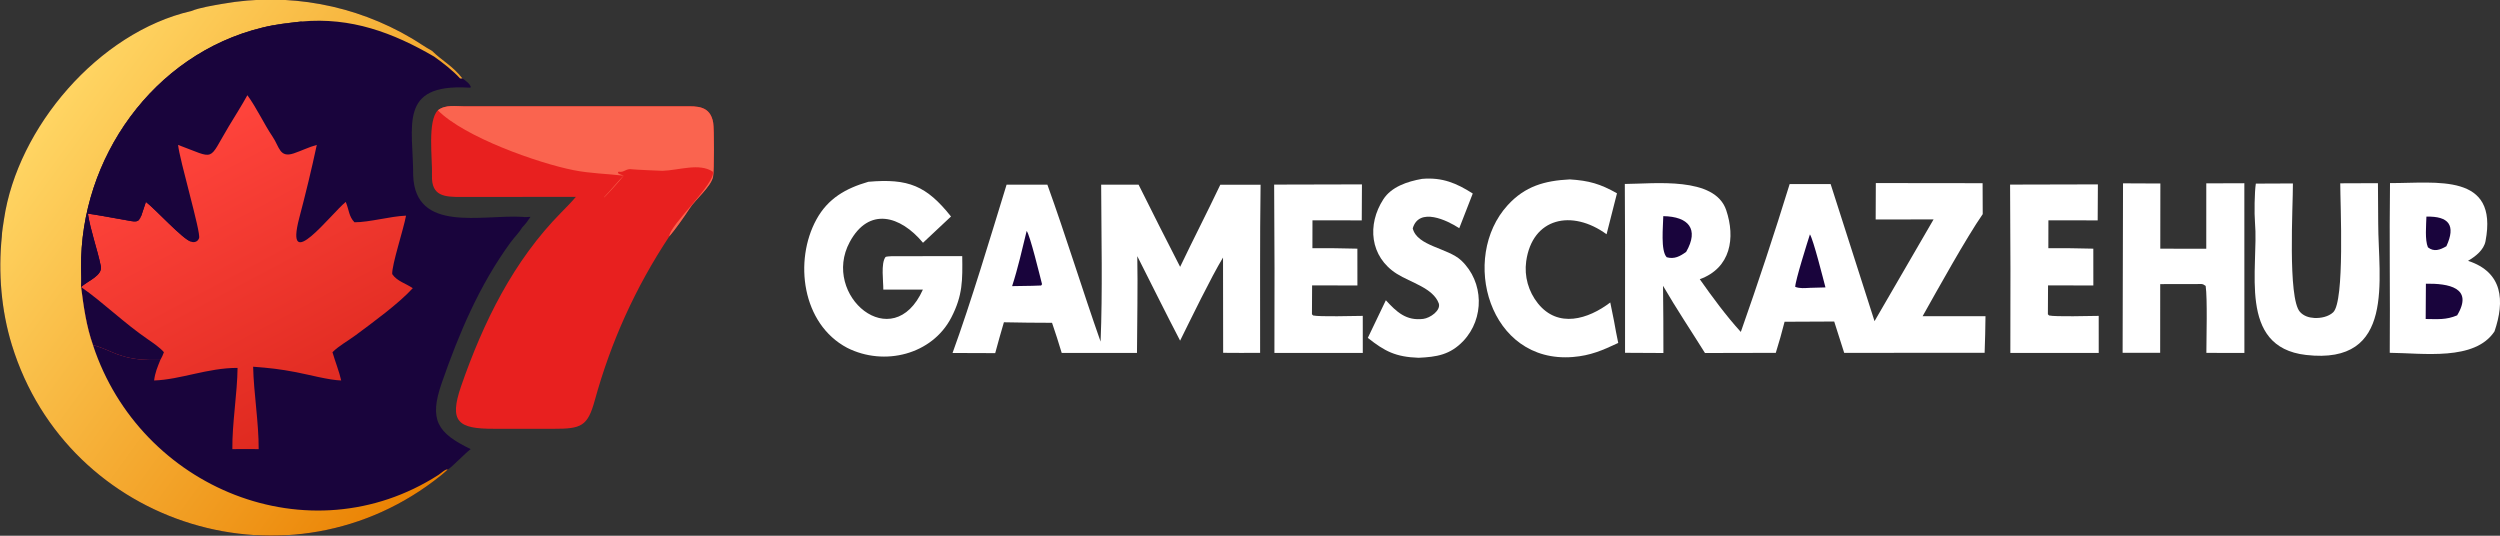 <svg width="280" height="60" viewBox="0 0 280 60" fill="none" xmlns="http://www.w3.org/2000/svg">
<rect x="0" y="0" width="280" height="60" fill="#333333" stroke="none"/>
<g clip-path="url(#clip0_9_193)">
<path d="M21.417 1.234C22.426 0.832 23.896 0.609 24.956 0.421C32.26 -0.873 39.781 0.54 46.128 4.3C46.874 4.742 47.629 5.279 48.388 5.693C49.533 6.821 50.717 7.38 51.795 8.788C52.085 8.979 52.673 9.401 52.728 9.75L52.673 9.82C52.594 9.819 52.519 9.82 52.442 9.812C44.548 9.377 46.285 14.142 46.278 19.679C46.524 26.107 53.951 24.024 58.493 24.287C58.791 24.334 59.114 24.304 59.417 24.287C59.075 24.792 58.908 25.03 58.493 25.468C58.172 26.018 57.572 26.613 57.18 27.152C53.683 31.948 51.411 37.335 49.478 42.882C48.023 47.057 48.995 48.499 52.72 50.302C52.076 50.765 50.603 52.346 50.147 52.588C49.896 52.826 49.637 53.048 49.365 53.268C32.645 66.703 7.618 59.06 1.332 38.649C0.135 34.765 -0.211 30.518 0.206 26.472C0.201 26.061 0.386 24.977 0.449 24.549C1.963 14.299 11.005 3.643 21.417 1.234Z" fill="#19043C"/>
<path d="M19.947 16.23C24.252 17.827 23.241 18.128 25.623 14.152C26.316 12.995 27.058 11.843 27.707 10.664C28.744 12.079 29.55 13.856 30.541 15.325C31.307 16.461 31.308 17.711 32.901 17.178C33.771 16.886 34.594 16.469 35.48 16.23C34.898 18.97 34.236 21.682 33.522 24.392C31.809 30.9 37.071 23.951 38.723 22.616L38.755 22.694C39.093 23.528 39.074 24.244 39.699 24.896C41.371 24.898 43.694 24.224 45.475 24.152C45.217 25.61 43.87 29.692 43.928 30.698C44.46 31.499 45.462 31.745 46.23 32.277C44.635 34.025 41.744 36.118 39.842 37.537C39.019 38.15 37.947 38.734 37.237 39.447C37.532 40.475 37.991 41.608 38.215 42.614C36.871 42.577 34.549 41.953 33.162 41.686C31.397 41.347 30.158 41.204 28.351 41.073C28.412 43.976 28.99 47.398 28.971 50.302C27.992 50.275 27.005 50.305 26.024 50.302C25.99 47.449 26.576 44.07 26.608 41.205C23.277 41.192 20.227 42.515 17.261 42.614C17.371 41.717 17.627 41.147 17.96 40.31C16.138 40.337 14.811 40.303 13.072 39.657C12.434 39.42 10.991 38.719 10.424 38.679C9.662 36.511 9.374 34.398 9.081 32.147L9.225 32.024C9.895 31.448 11.501 30.828 11.293 29.813C10.885 27.824 10.161 25.939 9.845 23.926C10.966 24.078 12.074 24.304 13.188 24.491C15.938 24.952 15.424 25.266 16.341 22.616C17.359 23.375 20.511 26.85 21.417 27.074C21.791 27.203 22.165 27.051 22.298 26.669C22.517 26.042 20.094 17.863 19.947 16.23Z" fill="url(#paint0_linear_9_193)"/>
<path d="M9.081 32.147C11.606 33.909 13.851 36.15 16.567 38.009C17.119 38.387 17.942 38.95 18.358 39.447C18.23 39.812 18.148 39.967 17.96 40.31C16.138 40.337 14.811 40.303 13.072 39.657C12.434 39.42 10.991 38.719 10.424 38.679C9.662 36.511 9.374 34.398 9.081 32.147Z" fill="#19043C"/>
<path d="M21.417 1.234C22.426 0.832 23.896 0.609 24.956 0.421C32.26 -0.873 39.781 0.54 46.128 4.3C46.874 4.742 47.629 5.279 48.388 5.693C49.533 6.821 50.717 7.38 51.795 8.788H51.528C50.767 7.936 49.56 7.002 48.628 6.341C44.025 3.659 39.309 1.903 33.78 2.407C32.165 2.601 30.976 2.699 29.373 3.094C17.118 6.085 8.955 17.783 9.081 29.977C9.089 30.689 9.139 31.442 9.081 32.147C9.374 34.398 9.662 36.511 10.424 38.679C15.704 54.7 34.627 62.478 49.103 53.194C49.354 53.033 49.921 52.489 50.147 52.588C49.896 52.826 49.637 53.048 49.365 53.268C32.645 66.703 7.618 59.06 1.332 38.649C0.135 34.765 -0.211 30.518 0.206 26.472C0.201 26.061 0.386 24.977 0.449 24.549C1.963 14.299 11.005 3.643 21.417 1.234Z" fill="url(#paint1_linear_9_193)"/>
<path d="M9.081 32.147C9.139 31.442 9.089 30.689 9.082 29.977C8.955 17.783 17.119 6.085 29.373 3.094C30.976 2.699 32.165 2.601 33.781 2.407L33.767 2.477C33.115 2.611 32.431 2.618 31.769 2.711C21.631 4.142 13.319 11.868 10.46 21.409C10.315 21.892 10.074 22.504 10.143 23.009C10.407 24.369 9.417 23.717 10.542 23.93L13.933 24.55C16.653 25.062 15.17 24.253 16.31 22.573C16.927 22.711 19.955 25.974 20.694 26.524C20.672 26.508 21.456 27.109 21.417 27.074C20.511 26.85 17.359 23.375 16.341 22.616C15.424 25.266 15.938 24.952 13.188 24.491C12.074 24.304 10.966 24.078 9.845 23.926C10.161 25.939 10.885 27.824 11.293 29.813C11.501 30.828 9.896 31.448 9.225 32.024L9.081 32.147Z" fill="#19043C"/>
<path d="M49.04 12.352C49.897 11.694 51.009 11.907 52.036 11.911L76.682 11.911C78.058 11.895 79.545 11.824 79.876 13.741C79.993 14.415 79.987 19.201 79.863 19.791C79.625 20.925 77.869 22.346 77.208 23.386C76.718 24.159 75.597 25.745 74.963 26.472C71.167 32.198 68.416 38.292 66.607 44.87C65.813 47.754 65.091 48.026 62.031 48.025L55.31 48.023C51.325 48.034 50.251 47.271 51.652 43.232C54.129 36.095 57.494 29.216 62.897 23.757C63.421 23.227 64.013 22.628 64.496 22.049L51.745 22.057C49.776 22.076 48.302 21.978 48.382 19.644C48.445 17.817 47.852 13.54 49.04 12.352Z" fill="#E8201F"/>
<path d="M49.04 12.352C49.897 11.694 51.009 11.907 52.036 11.911L76.682 11.911C78.058 11.895 79.544 11.824 79.876 13.741C79.993 14.415 79.987 19.201 79.863 19.791C79.625 20.925 77.869 22.346 77.208 23.386C76.718 24.159 75.597 25.745 74.963 26.472C74.913 25.312 80.243 20.457 79.834 19.227C78.324 18.217 76.052 19.072 74.204 19.131C74.063 19.135 71.004 18.998 70.814 18.962C70.106 18.828 69.881 19.373 69.302 19.224L69.227 19.277L69.214 19.38C69.317 19.504 69.592 19.563 69.784 19.649L69.809 19.735C69.657 19.979 67.863 21.959 67.667 22.108L67.659 22.072C68.342 21.377 69.104 20.435 69.837 19.677C67.955 19.453 66.169 19.439 64.234 19.056C60.281 18.272 52.007 15.362 49.04 12.352Z" fill="#FA644F"/>
</g>
<g clip-path="url(#clip1_9_193)">
<path d="M210.092 20.503L222.051 20.517L222.065 23.983C220.27 26.554 216.968 32.503 215.334 35.413L222.375 35.417C222.361 36.783 222.329 38.148 222.278 39.513L206.549 39.52L205.431 36.01L199.873 36.036C199.578 37.205 199.249 38.367 198.888 39.519L190.957 39.537C189.362 36.983 187.779 34.625 186.259 32.008C186.302 34.509 186.293 37.034 186.302 39.537L182.005 39.514L182.007 27.336L181.979 20.604C185.298 20.585 192.058 19.729 193.338 23.544C194.372 26.622 193.868 30.009 190.375 31.273C191.765 33.246 193.338 35.387 194.972 37.178C196.904 31.69 198.729 26.168 200.442 20.613L205.031 20.616L209.947 35.97L216.559 24.575L210.075 24.579L210.092 20.503Z" fill="white"/>
<path d="M186.288 24.208C189.125 24.256 190.318 25.654 188.851 28.208C188.159 28.714 187.519 29.053 186.673 28.812C185.971 28.092 186.273 25.331 186.288 24.208Z" fill="#19043C"/>
<path d="M202.712 26.247C203.114 26.901 204.196 31.227 204.452 32.19L202.722 32.237C202.132 32.263 201.613 32.333 201.064 32.128C201.076 31.412 202.419 27.173 202.712 26.247Z" fill="#19043C"/>
<path d="M123.33 20.684L127.523 20.685C129.053 23.762 130.604 26.829 132.175 29.887C133.64 26.814 135.205 23.783 136.676 20.687L141.185 20.69C141.096 26.93 141.144 33.271 141.133 39.519L138.991 39.526L136.993 39.515L136.979 28.843C135.627 31.074 133.372 35.735 132.172 38.154C130.551 35.037 128.963 31.828 127.376 28.69C127.445 32.193 127.356 36.004 127.342 39.529L118.911 39.527C118.573 38.396 118.212 37.271 117.828 36.154C116.031 36.153 114.234 36.133 112.437 36.094C112.093 37.219 111.78 38.415 111.463 39.551L106.685 39.534C108.748 33.871 110.942 26.517 112.737 20.684L117.306 20.683C119.38 26.431 121.218 32.447 123.266 38.26C123.498 32.677 123.349 26.32 123.33 20.684Z" fill="white"/>
<path d="M114.986 25.87C115.349 26.274 116.493 30.997 116.708 31.829L116.61 31.975L115.603 32.011L113.357 32.047C114.008 30.04 114.486 27.92 114.986 25.87Z" fill="#19043C"/>
<path d="M237.779 20.533L237.733 39.51L241.939 39.515L241.944 31.82L245.962 31.814C246.56 31.826 246.64 31.725 247.035 32.023C247.24 33.453 247.117 37.889 247.114 39.523L251.372 39.53L251.367 20.522L247.104 20.536L247.102 27.858L241.952 27.853L241.961 20.552L237.779 20.533Z" fill="white"/>
<path d="M267.681 20.506C272.913 20.524 279.841 19.32 278.378 27.009C278.189 27.997 277.263 28.721 276.418 29.213C280.348 30.49 280.542 33.721 279.385 37.114C277.176 40.459 271.384 39.542 267.651 39.514C267.709 33.173 267.593 26.863 267.681 20.506Z" fill="white"/>
<path d="M271.7 31.774C274.196 31.741 277.079 32.19 275.2 35.32C273.957 35.846 273.025 35.739 271.676 35.729L271.7 31.774Z" fill="#19043C"/>
<path d="M271.758 24.263C274.271 24.198 275.077 25.227 273.997 27.577C273.29 27.991 272.599 28.24 271.928 27.7C271.572 26.862 271.735 25.237 271.758 24.263Z" fill="#19043C"/>
<path d="M97.255 20.36C101.74 19.965 103.774 20.808 106.513 24.248L103.376 27.19C100.842 24.141 97.314 23.135 95.171 27.104C91.939 33.091 100.008 39.916 103.364 32.434L98.931 32.437C98.943 31.508 98.645 29.507 99.17 28.798C99.232 28.715 99.684 28.709 99.841 28.696L107.77 28.684C107.804 31.362 107.841 33.059 106.546 35.563C104.401 39.711 99.049 41.062 94.881 38.956C89.803 36.271 88.914 29.185 91.439 24.582C92.735 22.218 94.727 21.093 97.255 20.36Z" fill="white"/>
<path d="M262.108 20.531L266.33 20.515L266.359 25C266.364 31.253 268.35 40.918 258.267 39.754C250.547 38.863 253.003 30.008 252.558 24.913C252.473 23.936 252.505 21.501 252.654 20.564L256.806 20.546C256.822 23.014 256.205 33.4 257.597 34.933C258.011 35.391 258.584 35.578 259.202 35.612C259.923 35.651 260.777 35.478 261.312 34.981C262.627 33.759 262.111 22.938 262.108 20.531Z" fill="white"/>
<path d="M175.818 20.093C177.967 20.227 179.237 20.594 181.102 21.65L179.936 26.236C176.064 23.42 171.62 24.367 170.933 29.27C170.705 30.949 171.179 32.646 172.252 33.988C174.508 36.79 177.866 35.762 180.35 33.877L180.768 35.94C180.888 36.709 181.091 37.633 181.242 38.41C179.493 39.234 178.132 39.827 176.158 39.985C166.77 40.737 163.473 28.867 168.865 22.975C170.807 20.853 172.992 20.235 175.818 20.093Z" fill="white"/>
<path d="M159.269 20.034C161.535 19.837 163.137 20.516 164.949 21.674L163.437 25.56C162.082 24.668 158.938 23.162 158.226 25.574C158.707 27.582 162.172 27.76 163.672 29.183C166.207 31.587 166.272 35.678 163.891 38.189C162.417 39.744 160.898 39.979 158.876 40.071C156.31 39.977 155.102 39.353 153.196 37.843L155.216 33.628C156.424 34.947 157.491 35.949 159.4 35.716C160.177 35.621 161.391 34.777 161.145 33.985C160.514 32.259 158.009 31.655 156.444 30.666C153.418 28.755 153.097 25.148 154.94 22.312C155.837 20.931 157.602 20.325 159.269 20.034Z" fill="white"/>
<path d="M142.705 20.675L152.538 20.651L152.516 24.683L146.997 24.675L146.99 27.797C148.669 27.787 150.348 27.805 152.026 27.851L152.03 31.97L146.956 31.967L146.938 35.2L147.073 35.334C147.778 35.492 151.658 35.39 152.63 35.378L152.632 39.531L142.735 39.529C142.76 33.244 142.75 26.96 142.705 20.675Z" fill="white"/>
<path d="M225.13 20.675L234.963 20.651L234.94 24.683L229.422 24.675L229.415 27.797C231.094 27.787 232.773 27.805 234.451 27.851L234.455 31.97L229.381 31.967L229.363 35.2L229.498 35.334C230.202 35.492 234.083 35.39 235.055 35.378L235.057 39.531L225.159 39.529C225.184 33.244 225.175 26.96 225.13 20.675Z" fill="white"/>
</g>
<defs>
<linearGradient id="paint0_linear_9_193" x1="37.002" y1="45.782" x2="20.466" y2="14.689" gradientUnits="userSpaceOnUse">
<stop stop-color="#DF2A20"/>
<stop offset="1" stop-color="#FF443C"/>
</linearGradient>
<linearGradient id="paint1_linear_9_193" x1="54.286" y1="46.776" x2="6.101" y2="11.655" gradientUnits="userSpaceOnUse">
<stop stop-color="#EA8000"/>
<stop offset="1" stop-color="#FFD563"/>
</linearGradient>
<clipPath id="clip0_9_193">
<rect width="80" height="60" fill="white"/>
</clipPath>
<clipPath id="clip1_9_193">
<rect width="190" height="20" fill="white" transform="translate(90 20)"/>
</clipPath>
</defs>
</svg>
